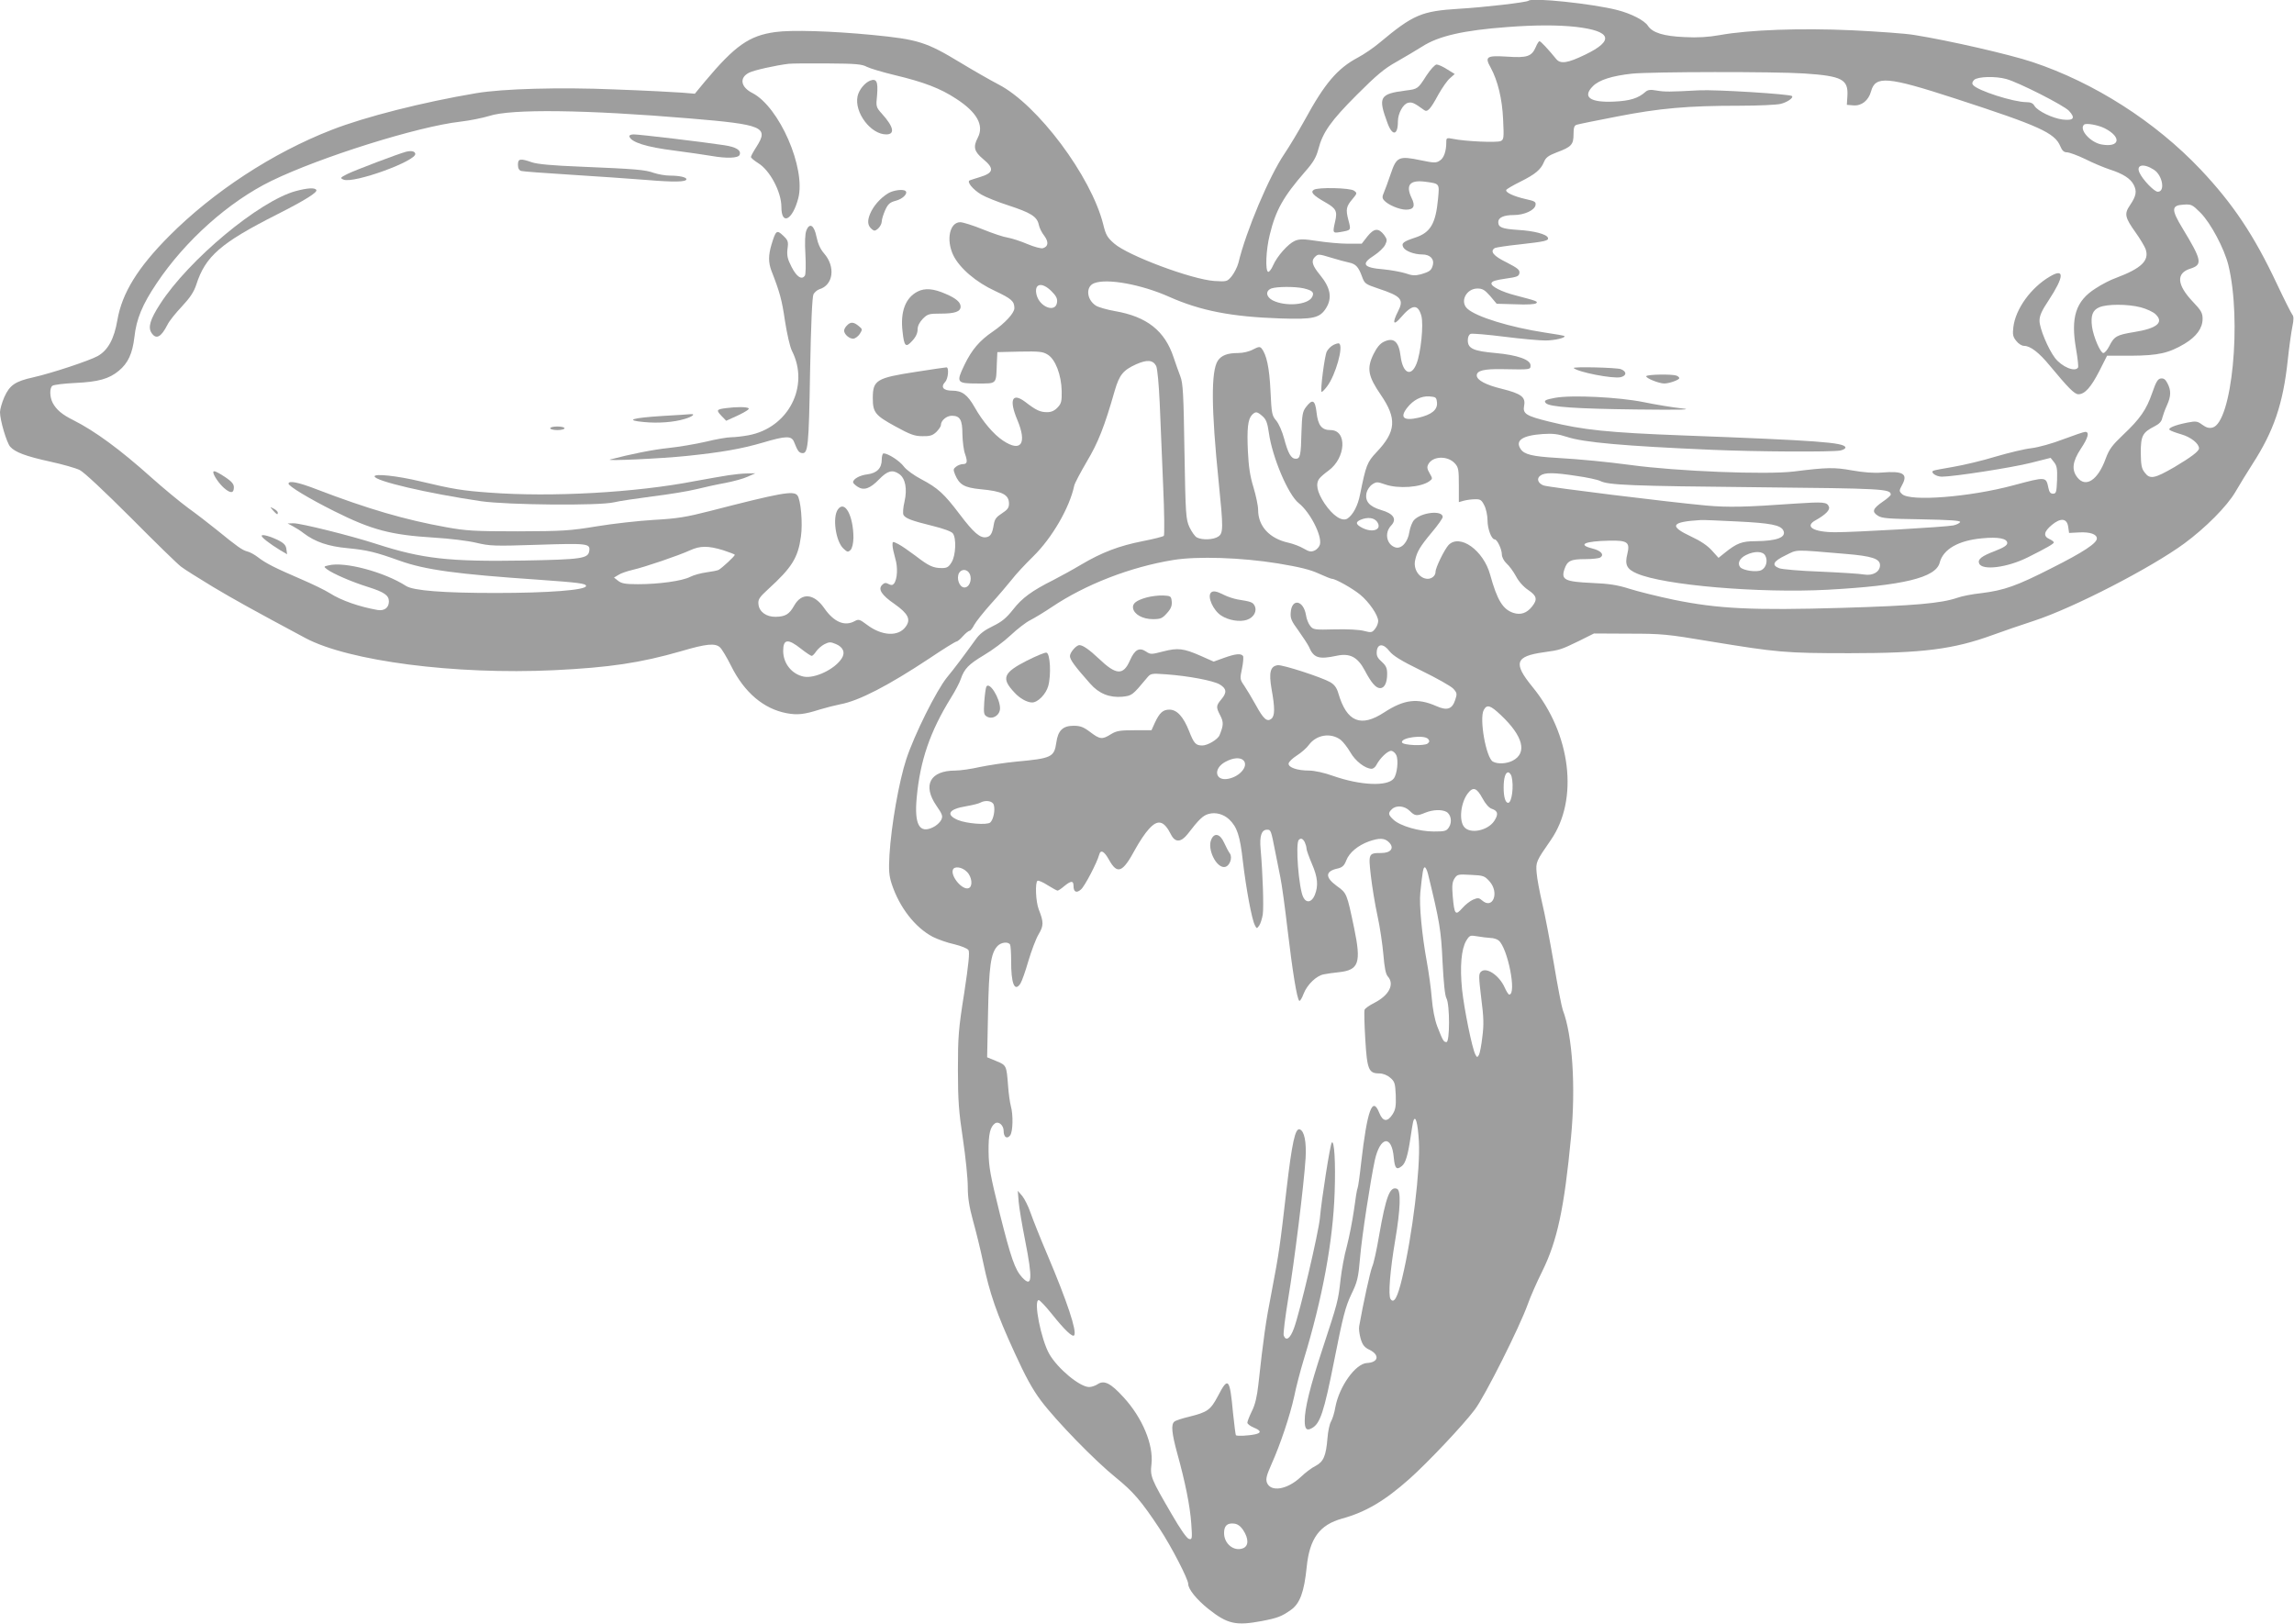 <?xml version="1.0" standalone="no"?>
<!DOCTYPE svg PUBLIC "-//W3C//DTD SVG 20010904//EN"
 "http://www.w3.org/TR/2001/REC-SVG-20010904/DTD/svg10.dtd">
<svg version="1.0" xmlns="http://www.w3.org/2000/svg"
 width="1280pt" height="906pt" viewBox="0 0 1280 906"
 preserveAspectRatio="xMidYMid meet">
<g transform="translate(0,906) scale(0.1,-0.1)"
fill="#9e9e9e" stroke="none">
<path d="M8529 9056 c-9 -9 -250 -37 -389 -45 -208 -13 -254 -32 -443 -190
-32 -27 -86 -64 -120 -82 -115 -61 -186 -145 -297 -349 -35 -63 -86 -148 -113
-188 -85 -125 -214 -430 -257 -609 -6 -23 -23 -56 -37 -74 -26 -31 -28 -31
-97 -27 -128 9 -483 142 -559 209 -38 33 -47 48 -61 106 -67 269 -367 670
-585 782 -46 24 -142 79 -213 122 -190 115 -235 129 -490 154 -229 22 -452 29
-543 16 -145 -20 -224 -76 -391 -275 l-57 -69 -71 6 c-39 3 -209 12 -377 18
-305 13 -625 4 -772 -21 -297 -50 -621 -132 -807 -205 -329 -128 -660 -345
-906 -592 -175 -176 -263 -318 -289 -469 -18 -106 -53 -169 -110 -201 -47 -26
-258 -96 -361 -119 -99 -22 -130 -43 -160 -110 -13 -30 -24 -68 -24 -84 0 -45
37 -170 57 -193 28 -31 87 -53 223 -83 69 -15 143 -36 165 -47 24 -12 137
-118 285 -266 135 -136 261 -259 280 -273 19 -15 98 -64 175 -111 122 -73 227
-131 520 -288 241 -128 833 -205 1385 -179 311 15 484 41 710 106 142 42 190
46 217 22 11 -10 39 -57 63 -105 73 -147 181 -239 310 -263 60 -11 97 -7 185
21 33 10 84 23 114 29 104 19 269 105 497 256 77 52 145 94 151 94 5 0 22 14
36 30 15 17 32 30 37 30 5 0 17 15 26 33 9 17 51 70 93 117 43 47 94 108 116
135 21 28 75 86 120 130 106 104 203 272 229 395 3 14 35 74 70 134 63 105 99
196 156 396 26 89 47 114 119 147 61 27 94 25 112 -9 7 -13 15 -100 20 -208 4
-102 13 -308 19 -458 7 -151 8 -278 4 -282 -5 -5 -58 -18 -119 -30 -131 -26
-226 -62 -341 -130 -47 -28 -118 -67 -157 -87 -120 -60 -174 -100 -224 -164
-38 -48 -62 -68 -113 -93 -46 -22 -74 -43 -95 -73 -68 -94 -118 -161 -161
-213 -59 -73 -181 -317 -227 -456 -41 -125 -84 -369 -94 -535 -5 -86 -2 -116
12 -160 43 -132 131 -245 230 -297 28 -14 81 -33 119 -41 40 -10 73 -23 80
-33 7 -12 1 -76 -24 -240 -32 -201 -35 -243 -35 -428 0 -171 5 -235 28 -387
15 -100 27 -220 27 -266 0 -62 8 -110 29 -188 16 -57 42 -162 57 -234 36 -172
74 -283 175 -503 61 -134 100 -205 148 -269 86 -114 301 -335 418 -429 97 -79
141 -130 243 -284 66 -100 160 -282 160 -309 0 -29 47 -87 112 -139 107 -85
154 -95 298 -68 89 17 112 26 164 63 49 35 73 99 87 238 16 160 72 236 198
271 131 36 238 99 376 222 102 91 298 298 364 386 55 72 251 462 296 589 14
40 50 122 80 182 84 170 123 351 161 750 27 280 8 569 -46 709 -6 16 -29 133
-50 260 -22 127 -51 281 -66 341 -14 61 -28 135 -30 165 -5 59 -3 64 79 182
157 226 113 593 -103 856 -108 132 -95 170 63 192 94 13 97 15 197 63 l84 42
196 -1 c181 0 213 -3 445 -42 384 -63 426 -67 785 -67 410 0 581 22 800 102
52 19 156 55 230 79 220 72 654 296 839 432 118 87 238 208 284 287 22 38 65
108 95 155 119 184 171 336 197 579 8 75 20 160 26 189 8 39 8 57 -1 67 -6 8
-45 85 -86 172 -128 272 -245 446 -425 637 -253 267 -593 485 -939 600 -126
42 -465 120 -660 151 -47 8 -202 19 -345 26 -288 13 -575 3 -740 -27 -62 -11
-123 -15 -195 -11 -117 5 -179 24 -205 63 -19 30 -93 68 -171 88 -136 35 -476
71 -495 52z m264 -146 c199 -23 216 -76 52 -155 -97 -47 -138 -54 -162 -24
-44 54 -86 99 -93 99 -4 0 -13 -14 -20 -31 -23 -54 -48 -63 -161 -55 -115 7
-126 0 -91 -62 39 -72 64 -173 69 -288 5 -103 4 -113 -13 -121 -20 -10 -199
-2 -266 12 -36 7 -38 6 -38 -18 0 -50 -13 -89 -36 -103 -20 -14 -32 -14 -108
2 -121 25 -134 19 -166 -76 -14 -41 -31 -88 -38 -104 -10 -22 -10 -32 0 -43
20 -25 86 -53 123 -53 44 0 54 20 31 66 -34 72 -9 101 76 90 82 -11 80 -9 72
-95 -13 -139 -42 -189 -128 -217 -66 -22 -78 -31 -66 -54 11 -21 61 -40 106
-40 43 0 68 -25 59 -59 -8 -30 -17 -37 -68 -52 -31 -8 -49 -7 -85 6 -26 8 -81
18 -122 22 -114 9 -128 30 -52 78 26 17 53 43 61 59 12 25 11 31 -6 55 -31 40
-56 38 -93 -8 l-32 -41 -76 0 c-43 0 -119 7 -171 15 -78 12 -99 12 -126 1 -37
-16 -99 -85 -122 -138 -9 -21 -22 -37 -27 -35 -17 6 -12 124 9 207 33 137 76
213 197 352 46 52 62 80 74 125 24 94 70 159 216 305 109 109 153 146 220 183
45 26 110 64 143 85 91 59 231 91 475 109 155 12 284 12 383 1z m-3956 -223
c18 -9 88 -30 155 -46 163 -39 255 -74 343 -132 116 -75 157 -148 121 -217
-27 -52 -21 -77 29 -119 65 -54 60 -78 -20 -102 -22 -7 -46 -14 -53 -17 -21
-6 15 -51 64 -80 24 -14 91 -41 150 -60 125 -41 160 -62 170 -107 3 -17 17
-46 31 -63 25 -34 23 -60 -8 -69 -10 -3 -48 7 -86 23 -37 16 -87 32 -110 36
-22 3 -85 24 -139 46 -54 22 -111 40 -126 40 -59 0 -80 -98 -39 -184 35 -72
127 -151 234 -200 91 -43 107 -57 107 -96 0 -27 -54 -85 -120 -130 -75 -51
-118 -102 -159 -187 -47 -98 -43 -103 73 -103 110 0 104 -6 108 110 l3 65 125
3 c109 2 129 0 156 -17 43 -26 76 -113 78 -203 1 -57 -2 -70 -23 -92 -17 -18
-35 -26 -58 -26 -39 0 -61 10 -122 57 -73 55 -92 13 -45 -99 56 -133 22 -184
-79 -117 -52 34 -114 107 -159 187 -40 70 -70 92 -125 92 -50 0 -66 20 -39 49
17 18 22 81 7 81 -5 0 -81 -11 -170 -25 -221 -34 -241 -46 -241 -147 0 -80 14
-96 125 -157 84 -46 108 -55 152 -55 41 -1 57 4 77 23 14 14 26 31 26 39 0 25
31 52 61 52 46 0 59 -23 59 -103 1 -40 7 -90 15 -111 15 -44 12 -56 -14 -56
-9 0 -26 -6 -36 -14 -16 -12 -17 -17 -6 -44 24 -57 51 -73 142 -82 122 -11
159 -30 159 -81 0 -23 -9 -34 -40 -54 -31 -20 -40 -32 -45 -62 -8 -51 -18 -67
-43 -71 -34 -5 -70 26 -147 128 -87 115 -122 147 -215 196 -40 21 -83 52 -97
71 -24 32 -88 73 -113 73 -5 0 -10 -15 -10 -34 0 -49 -27 -76 -80 -83 -43 -5
-80 -26 -80 -44 0 -5 11 -16 25 -25 35 -23 70 -11 121 42 46 47 74 55 111 29
35 -24 46 -83 30 -154 -8 -33 -10 -65 -6 -74 11 -20 46 -33 164 -62 60 -15
105 -31 112 -42 20 -27 16 -123 -7 -160 -16 -27 -26 -33 -54 -33 -49 0 -73 11
-147 68 -36 27 -79 57 -97 66 -32 16 -32 16 -32 -6 0 -13 7 -45 15 -73 16 -51
12 -118 -7 -142 -8 -9 -15 -10 -30 -2 -16 9 -24 7 -36 -5 -24 -24 -3 -57 70
-107 76 -54 92 -86 61 -127 -41 -56 -133 -51 -216 12 -40 30 -46 32 -68 20
-56 -31 -116 -5 -169 71 -58 84 -127 90 -169 15 -27 -48 -49 -61 -103 -62 -52
-1 -92 28 -96 70 -3 27 5 39 54 84 133 121 167 176 183 294 11 74 -1 207 -20
230 -22 27 -93 14 -489 -88 -129 -33 -181 -42 -310 -49 -85 -5 -229 -21 -320
-36 -151 -25 -189 -27 -440 -28 -242 0 -290 3 -400 23 -229 41 -438 102 -722
211 -103 40 -158 51 -158 32 0 -14 114 -83 256 -154 210 -105 315 -132 555
-147 86 -5 192 -18 237 -29 76 -18 101 -19 344 -11 276 9 292 7 286 -34 -6
-43 -42 -48 -367 -54 -416 -7 -565 10 -819 92 -144 47 -423 116 -464 116 l-33
-1 30 -16 c17 -9 44 -26 60 -39 64 -48 136 -73 245 -83 112 -11 156 -22 290
-70 143 -51 318 -75 775 -106 225 -16 265 -21 265 -35 0 -23 -213 -39 -505
-39 -292 0 -458 13 -499 39 -121 78 -344 138 -433 115 -27 -6 -28 -7 -8 -22
32 -24 137 -70 227 -98 92 -29 118 -47 118 -81 0 -35 -25 -54 -63 -48 -102 18
-203 53 -267 94 -25 16 -97 51 -160 78 -146 63 -196 88 -240 122 -19 15 -47
30 -61 33 -27 7 -53 25 -172 122 -41 33 -112 88 -158 121 -46 34 -138 110
-204 169 -175 157 -316 260 -435 320 -63 31 -96 59 -116 97 -17 33 -18 82 -2
95 7 6 65 13 128 16 129 6 189 23 243 68 52 43 76 96 87 188 11 101 44 181
124 300 159 238 403 456 641 572 274 133 816 303 1053 330 53 6 126 21 162 32
121 40 539 35 1120 -14 408 -34 441 -48 371 -158 -17 -26 -31 -52 -31 -57 0
-5 18 -20 40 -34 66 -40 130 -161 130 -245 0 -105 62 -74 94 48 44 168 -106
511 -256 588 -65 33 -74 85 -19 113 26 14 148 41 221 50 19 2 118 3 220 2 155
-1 190 -4 217 -19z m5230 -37 c212 -14 247 -33 241 -127 l-3 -48 36 -3 c46 -4
85 27 99 78 24 89 92 83 470 -40 467 -152 555 -191 586 -266 10 -25 21 -34 37
-34 13 0 59 -17 103 -38 43 -22 104 -47 134 -57 75 -24 118 -51 136 -87 18
-36 14 -61 -21 -113 -33 -48 -29 -68 31 -152 25 -35 50 -77 56 -93 22 -64 -23
-107 -163 -160 -32 -11 -84 -38 -117 -60 -110 -70 -139 -161 -108 -338 9 -52
14 -98 11 -103 -17 -27 -91 4 -129 54 -38 50 -86 165 -86 207 0 28 12 56 51
114 87 133 90 182 7 133 -106 -62 -192 -181 -204 -283 -5 -41 -2 -54 16 -76
12 -16 31 -28 44 -28 35 0 84 -38 143 -110 103 -124 138 -160 160 -160 36 0
71 40 117 130 l43 85 134 0 c151 1 210 14 299 67 66 40 100 87 100 139 0 32
-8 47 -55 96 -89 94 -94 159 -13 184 69 22 64 47 -44 225 -63 104 -63 128 4
132 45 3 50 1 96 -45 57 -57 133 -200 156 -293 75 -308 20 -879 -89 -906 -19
-5 -35 0 -57 16 -27 20 -35 21 -82 12 -71 -14 -111 -31 -100 -41 5 -5 35 -16
66 -25 52 -15 98 -51 98 -78 0 -16 -44 -49 -138 -105 -111 -64 -136 -69 -165
-30 -18 23 -21 42 -22 111 0 94 10 113 77 147 26 13 40 28 43 47 4 15 15 46
26 70 23 51 24 83 3 123 -11 22 -21 29 -37 27 -17 -2 -27 -19 -48 -80 -33 -95
-67 -144 -162 -234 -62 -59 -78 -80 -98 -134 -43 -119 -111 -164 -158 -104
-33 42 -27 89 19 159 42 63 50 95 25 95 -8 0 -63 -19 -122 -41 -62 -24 -138
-45 -178 -50 -38 -4 -128 -26 -200 -47 -71 -22 -177 -47 -235 -57 -58 -10
-109 -19 -113 -22 -17 -10 17 -33 48 -33 65 0 389 50 496 77 l111 28 19 -24
c16 -20 19 -37 17 -100 -3 -68 -5 -76 -23 -76 -13 0 -21 9 -25 31 -14 65 -11
65 -195 16 -244 -66 -579 -92 -622 -49 -17 16 -17 19 1 52 33 61 5 78 -115 68
-43 -4 -102 1 -165 12 -100 18 -140 17 -324 -6 -154 -19 -654 1 -910 36 -136
18 -278 32 -415 40 -135 8 -180 19 -200 49 -32 48 9 76 123 84 56 4 86 0 135
-16 93 -31 320 -51 807 -72 255 -11 672 -13 719 -4 18 4 30 12 28 18 -9 27
-155 38 -902 66 -425 16 -564 31 -750 77 -130 32 -149 44 -141 88 10 49 -15
68 -123 95 -91 22 -141 49 -141 75 0 27 41 37 143 35 158 -3 157 -3 157 21 0
32 -73 58 -196 69 -123 11 -154 25 -154 71 0 18 6 32 16 36 9 3 93 -4 188 -16
94 -12 197 -21 228 -21 52 0 116 15 107 25 -3 2 -51 11 -108 19 -195 30 -382
87 -433 133 -44 39 -7 113 56 113 28 0 41 -8 71 -42 l36 -43 106 -3 c63 -3
109 0 115 6 10 10 5 12 -117 44 -75 19 -136 50 -133 67 2 12 23 18 78 26 65 9
75 13 78 31 3 18 -10 28 -72 60 -74 36 -94 62 -65 80 6 3 68 13 137 20 144 16
165 21 159 37 -6 20 -78 39 -167 44 -89 6 -110 14 -110 44 0 25 30 39 87 39
58 0 117 27 121 56 3 18 -5 22 -55 33 -69 16 -116 38 -108 52 4 5 39 26 78 45
84 42 114 67 132 110 10 25 25 36 72 54 81 30 93 43 93 101 0 37 4 49 18 53 9
3 111 24 226 46 235 46 393 60 681 60 105 0 208 5 229 10 36 8 75 34 65 44
-12 11 -425 37 -519 32 -165 -9 -192 -9 -238 -1 -32 6 -47 4 -60 -7 -41 -37
-88 -51 -177 -55 -134 -6 -177 26 -117 86 34 35 108 58 218 70 109 11 800 12
961 1z m1128 -31 c69 -19 319 -146 349 -177 38 -41 27 -56 -35 -49 -56 7 -139
47 -157 76 -8 15 -22 21 -45 21 -72 0 -271 64 -297 95 -8 9 -6 17 5 29 20 19
119 22 180 5z m549 -275 c97 -50 84 -109 -19 -90 -62 12 -125 83 -97 110 10
11 78 -1 116 -20z m274 -231 c48 -30 65 -123 22 -123 -20 0 -84 67 -102 106
-21 45 23 54 80 17z m-4587 -492 c35 -11 78 -22 96 -26 38 -8 53 -24 73 -79
14 -39 19 -42 90 -66 130 -43 145 -61 110 -129 -33 -65 -25 -81 16 -33 64 75
96 77 115 9 13 -49 -3 -206 -27 -266 -30 -77 -77 -55 -89 42 -10 82 -39 106
-93 80 -22 -10 -40 -33 -58 -69 -39 -80 -31 -123 41 -228 90 -132 85 -204 -24
-319 -53 -56 -59 -73 -92 -235 -12 -64 -40 -116 -71 -136 -30 -18 -81 16 -127
84 -43 65 -52 112 -28 141 6 8 29 28 50 43 97 71 105 226 11 226 -49 0 -70 26
-78 99 -8 70 -23 77 -60 28 -18 -24 -21 -45 -24 -135 -3 -134 -7 -152 -32
-152 -26 0 -43 30 -65 113 -10 38 -29 82 -44 100 -24 28 -26 39 -32 166 -6
129 -22 203 -50 237 -9 11 -18 9 -47 -6 -22 -12 -56 -20 -84 -20 -59 0 -93
-13 -113 -43 -38 -59 -37 -265 5 -677 26 -256 26 -285 -2 -304 -26 -18 -90
-21 -120 -5 -11 6 -29 32 -41 57 -20 44 -22 68 -28 422 -5 323 -8 381 -23 420
-10 25 -26 72 -37 104 -49 150 -149 229 -328 260 -45 8 -94 22 -107 31 -52 34
-57 107 -8 125 72 28 265 -8 417 -76 175 -78 349 -112 622 -121 183 -6 220 2
255 59 34 56 24 112 -34 183 -43 52 -51 78 -31 99 20 20 20 20 96 -3z m-1564
-186 c26 -26 34 -41 31 -62 -7 -60 -96 -28 -114 41 -16 64 29 75 83 21z m1407
16 c50 -12 61 -23 47 -49 -24 -44 -149 -54 -220 -18 -37 20 -41 52 -8 66 29
11 131 12 181 1z m4671 -106 c33 -9 71 -26 84 -40 46 -45 5 -78 -121 -98 -97
-16 -111 -23 -139 -79 -11 -21 -25 -38 -33 -38 -16 0 -55 90 -63 147 -8 62 3
92 40 108 43 19 159 19 232 0z m-3927 -531 c4 -41 -30 -68 -103 -85 -84 -19
-106 1 -63 56 34 43 78 66 123 63 37 -3 40 -5 43 -34z m-974 -76 c21 -18 28
-38 36 -93 19 -137 108 -347 167 -393 63 -50 130 -181 118 -230 -3 -12 -16
-28 -30 -34 -19 -9 -30 -7 -61 11 -20 12 -57 26 -83 32 -107 23 -171 92 -171
184 0 23 -12 79 -26 126 -19 61 -27 116 -31 200 -6 128 0 180 23 204 20 20 28
19 58 -7z m1074 -264 c20 -22 22 -36 22 -121 l0 -95 28 8 c15 4 43 8 62 8 30
1 37 -4 52 -34 10 -19 18 -57 18 -83 0 -48 22 -107 40 -107 14 0 40 -55 40
-84 0 -14 11 -36 26 -50 15 -13 39 -46 53 -72 15 -29 43 -60 69 -77 47 -32 52
-52 21 -91 -30 -38 -64 -49 -105 -36 -59 20 -90 71 -129 212 -37 137 -170 232
-233 166 -23 -26 -72 -125 -72 -149 0 -21 -20 -39 -44 -39 -46 1 -81 53 -70
103 10 48 27 77 93 156 34 40 61 79 61 86 0 39 -119 27 -160 -17 -10 -11 -22
-41 -26 -66 -8 -57 -44 -96 -77 -87 -50 15 -64 81 -25 122 34 36 14 67 -56 87
-66 20 -91 49 -81 96 4 17 18 38 32 47 23 15 28 15 71 0 73 -26 201 -17 248
18 18 13 18 15 1 44 -14 24 -16 35 -7 51 25 46 108 48 148 4z m680 -70 c58 -8
117 -21 131 -28 45 -23 170 -28 881 -35 695 -7 740 -9 740 -41 0 -5 -20 -23
-44 -39 -56 -39 -63 -56 -29 -78 23 -16 58 -18 246 -21 155 -3 217 -7 214 -15
-2 -6 -19 -15 -38 -19 -44 -9 -547 -38 -658 -38 -123 0 -175 32 -110 67 55 31
81 57 74 75 -10 27 -30 28 -185 18 -280 -20 -376 -22 -500 -11 -208 19 -881
102 -907 112 -32 12 -41 39 -18 55 24 18 74 18 203 -2z m-1114 -256 c30 -43
-24 -64 -84 -33 -36 19 -38 32 -7 45 39 16 75 11 91 -12z m2011 2 c185 -9 239
-20 255 -49 20 -39 -34 -60 -155 -61 -75 0 -104 -11 -170 -64 l-36 -29 -37 41
c-24 27 -64 54 -114 77 -128 60 -115 83 52 93 14 1 106 -3 205 -8z m1845 -29
l5 -35 57 3 c60 3 98 -10 98 -34 0 -26 -75 -76 -250 -164 -198 -101 -267 -125
-395 -141 -49 -5 -110 -17 -134 -26 -91 -31 -238 -44 -641 -56 -505 -15 -694
-5 -940 45 -91 19 -203 47 -250 62 -66 21 -113 28 -208 32 -151 7 -172 18
-153 76 16 48 35 57 118 57 37 0 74 4 82 9 24 15 5 38 -43 50 -87 22 -45 41
94 44 102 2 116 -9 100 -75 -15 -59 -3 -84 53 -108 150 -66 685 -111 1063 -91
422 23 605 67 627 151 19 75 104 124 236 136 90 9 141 -1 141 -26 0 -13 -18
-25 -69 -45 -74 -28 -97 -46 -88 -69 16 -41 156 -24 272 34 104 52 144 75 145
83 0 4 -11 13 -25 19 -35 16 -31 41 13 78 50 42 85 38 92 -9z m-7506 -131 c36
-12 66 -23 66 -26 0 -8 -72 -74 -90 -84 -8 -4 -39 -10 -69 -14 -30 -4 -70 -15
-90 -25 -44 -23 -175 -41 -291 -41 -71 0 -92 4 -111 19 l-23 18 25 15 c13 9
49 21 79 28 66 15 257 80 320 109 57 26 101 26 184 1z m6265 -21 c146 -12 191
-27 191 -63 0 -37 -40 -60 -88 -52 -20 4 -129 11 -242 16 -113 4 -217 13 -232
19 -45 17 -34 39 35 72 69 34 39 33 336 8z m-449 -10 c15 -28 5 -66 -21 -80
-26 -14 -103 -3 -119 16 -17 21 -4 50 33 68 47 23 94 22 107 -4z m-2720 -43
c121 -20 182 -35 229 -57 35 -16 68 -29 73 -29 20 0 114 -53 157 -88 50 -41
101 -115 101 -148 0 -12 -8 -32 -18 -44 -16 -20 -21 -21 -60 -11 -24 7 -94 11
-163 9 -114 -3 -122 -2 -138 19 -10 12 -21 39 -24 61 -14 83 -79 95 -85 15 -3
-34 4 -49 43 -102 25 -35 51 -75 58 -89 27 -64 54 -73 157 -51 72 15 115 -7
155 -82 37 -70 62 -99 86 -99 24 0 39 30 39 79 0 33 -6 46 -30 68 -24 21 -30
34 -28 58 4 45 38 45 71 1 20 -25 64 -53 179 -109 84 -41 164 -86 177 -100 21
-23 22 -29 11 -62 -17 -53 -46 -62 -106 -35 -105 46 -179 37 -290 -35 -131
-86 -209 -54 -256 105 -9 32 -22 49 -45 63 -49 28 -265 98 -293 95 -42 -5 -51
-40 -35 -133 19 -105 19 -149 -1 -166 -24 -19 -44 -2 -87 77 -21 38 -50 86
-64 107 -25 36 -25 39 -13 96 7 33 9 64 6 70 -11 16 -42 13 -106 -10 l-58 -21
-72 32 c-96 42 -127 46 -209 25 -66 -17 -71 -18 -96 -1 -38 25 -63 12 -90 -49
-37 -85 -77 -83 -173 9 -54 51 -90 76 -109 76 -18 0 -53 -41 -53 -61 0 -20 27
-57 113 -154 49 -56 108 -79 179 -73 54 6 56 7 136 103 23 28 24 28 110 22
123 -9 261 -35 297 -56 39 -23 42 -45 11 -82 -31 -37 -32 -44 -7 -92 19 -37
18 -55 -4 -109 -9 -24 -67 -58 -96 -58 -37 0 -47 11 -74 80 -32 81 -68 120
-110 120 -36 0 -55 -17 -82 -75 l-18 -40 -95 0 c-81 0 -100 -3 -131 -22 -49
-31 -62 -29 -116 12 -37 28 -55 35 -93 35 -60 0 -87 -27 -96 -94 -12 -81 -26
-88 -223 -106 -63 -6 -154 -20 -203 -30 -48 -11 -110 -20 -138 -20 -140 0
-184 -81 -105 -196 33 -48 37 -58 27 -79 -7 -14 -27 -33 -47 -42 -75 -36 -104
16 -90 166 19 206 74 368 191 557 24 38 49 86 55 105 20 58 44 82 129 133 46
27 113 77 149 111 36 34 86 73 111 85 25 13 78 45 118 72 189 127 439 224 678
263 135 22 380 14 584 -19z m-1719 -59 c15 -34 -4 -79 -33 -75 -26 4 -42 51
-27 80 14 25 47 23 60 -5z m-942 -417 c28 -22 55 -40 60 -40 5 0 16 11 25 25
9 13 30 32 46 40 26 13 34 14 64 1 41 -17 54 -48 32 -81 -39 -60 -149 -112
-210 -101 -67 13 -116 73 -116 144 0 66 26 70 99 12z m3906 -371 c124 -117
148 -211 65 -254 -34 -17 -83 -20 -110 -5 -38 21 -77 240 -51 288 18 33 37 27
96 -29z m-895 -137 c14 -11 38 -42 54 -69 28 -50 84 -93 120 -93 8 0 21 10 27
23 19 36 61 77 81 77 10 0 23 -11 29 -24 13 -28 5 -105 -14 -130 -34 -46 -187
-39 -338 14 -50 18 -105 30 -135 30 -65 0 -114 17 -114 38 0 10 21 30 46 46
25 16 55 42 67 59 42 57 121 70 177 29z m489 4 c8 -10 8 -16 -3 -25 -18 -15
-138 -10 -143 6 -9 27 124 45 146 19z m-1029 -121 c26 -32 -23 -89 -87 -101
-74 -14 -85 58 -15 95 44 24 85 26 102 6z m1494 -87 c14 -53 2 -148 -19 -148
-15 0 -25 32 -25 85 0 53 10 85 25 85 7 0 15 -10 19 -22z m-162 -123 c16 -30
36 -53 51 -58 36 -12 39 -31 14 -69 -37 -54 -134 -73 -167 -33 -31 37 -19 138
21 189 29 37 49 30 81 -29z m-2727 -36 c9 -28 -2 -84 -20 -99 -19 -15 -131 -6
-180 14 -70 30 -52 61 46 77 35 6 71 15 79 20 29 16 68 10 75 -12z m2321 -34
c29 -29 39 -30 87 -10 42 17 90 19 117 5 26 -14 34 -57 15 -86 -14 -22 -23
-24 -85 -24 -81 0 -188 31 -225 66 -29 27 -31 37 -9 58 24 24 71 20 100 -9z
m-1008 -47 c45 -43 61 -91 77 -235 18 -152 50 -325 67 -356 10 -20 11 -20 24
-2 7 10 16 38 20 62 6 44 0 228 -12 364 -7 74 5 109 36 109 21 0 22 -2 45
-120 8 -41 21 -106 29 -145 8 -38 26 -169 40 -290 28 -237 53 -392 66 -400 4
-2 15 15 24 40 20 51 72 101 113 108 15 3 54 9 85 12 110 12 124 52 84 245
-41 196 -41 196 -97 236 -67 49 -65 83 7 98 24 6 35 16 46 45 17 44 66 84 127
106 58 20 87 19 111 -5 32 -32 11 -60 -43 -60 -71 0 -72 -3 -58 -127 7 -59 23
-160 37 -223 14 -63 28 -161 33 -217 6 -73 13 -108 24 -121 40 -44 8 -106 -74
-148 -28 -14 -52 -31 -55 -39 -3 -8 -1 -82 4 -165 10 -169 19 -190 78 -190 20
0 44 -9 61 -24 25 -21 28 -31 31 -97 2 -61 -1 -80 -17 -106 -29 -46 -55 -43
-75 7 -38 96 -67 16 -101 -278 -8 -74 -17 -137 -20 -142 -3 -4 -12 -59 -20
-121 -9 -63 -27 -154 -40 -204 -14 -49 -29 -133 -35 -185 -13 -119 -16 -129
-100 -385 -71 -216 -100 -334 -100 -404 0 -45 11 -57 39 -41 47 25 68 87 126
380 48 243 62 297 94 365 35 72 40 92 50 208 10 120 58 429 82 542 30 135 95
144 106 15 6 -61 15 -71 45 -47 20 15 34 61 48 157 6 41 13 84 16 94 12 37 25
-10 31 -112 9 -154 -36 -525 -93 -763 -26 -110 -46 -146 -65 -118 -14 20 -3
158 26 329 29 170 33 278 10 286 -40 16 -62 -44 -100 -261 -13 -77 -30 -156
-39 -175 -11 -28 -49 -200 -72 -330 -3 -14 1 -45 8 -70 11 -36 21 -49 51 -63
57 -29 48 -70 -16 -73 -64 -4 -154 -130 -176 -246 -5 -32 -17 -68 -24 -80 -8
-13 -17 -54 -20 -93 -8 -99 -22 -132 -66 -155 -21 -10 -58 -38 -84 -63 -75
-70 -167 -85 -188 -30 -7 20 -2 40 25 101 50 111 104 273 127 378 10 50 34
143 53 205 105 344 164 663 173 935 6 168 -2 294 -16 278 -9 -10 -57 -316 -66
-419 -7 -81 -113 -532 -145 -617 -21 -58 -44 -74 -57 -41 -4 9 8 102 25 207
34 202 88 638 97 784 5 90 -7 151 -33 160 -25 8 -43 -75 -73 -331 -37 -322
-42 -358 -84 -578 -32 -161 -46 -262 -74 -518 -7 -64 -18 -111 -36 -146 -14
-29 -25 -57 -25 -64 0 -7 16 -19 35 -27 42 -17 45 -30 8 -38 -38 -8 -101 -11
-107 -5 -2 2 -9 58 -16 124 -18 195 -27 205 -84 95 -42 -79 -58 -90 -162 -116
-38 -9 -75 -21 -81 -27 -20 -15 -15 -65 16 -178 44 -159 71 -291 78 -391 6
-84 5 -90 -12 -86 -12 2 -48 53 -97 138 -116 199 -121 211 -113 280 12 108
-51 259 -156 373 -71 78 -108 97 -144 73 -13 -9 -35 -16 -48 -16 -51 0 -174
101 -222 184 -46 80 -90 301 -59 301 6 0 38 -34 71 -75 74 -93 119 -135 127
-121 15 24 -39 187 -149 447 -41 96 -83 202 -95 237 -12 35 -33 77 -46 93
l-25 29 5 -62 c3 -34 19 -130 36 -215 43 -218 39 -266 -17 -206 -40 44 -62
107 -124 354 -54 218 -62 262 -63 349 -1 97 9 138 37 157 20 12 47 -12 47 -42
0 -36 19 -49 37 -25 15 22 17 115 3 164 -5 19 -12 68 -15 110 -9 117 -9 116
-66 140 l-51 21 5 247 c5 258 15 333 52 373 20 22 60 27 71 9 3 -6 6 -46 6
-88 -1 -129 19 -180 52 -129 8 13 28 69 44 125 17 57 42 124 57 149 29 49 29
68 1 139 -17 44 -21 150 -7 160 5 3 31 -8 57 -25 26 -16 51 -30 55 -30 4 0 21
11 37 25 38 31 52 32 52 1 0 -34 17 -42 42 -19 21 18 90 151 101 193 8 31 28
21 55 -28 47 -84 76 -72 147 60 22 40 55 90 74 110 51 58 85 50 125 -29 23
-46 56 -44 93 3 62 81 86 104 117 112 39 11 82 -1 114 -30z m422 -127 c5 -11
10 -27 10 -36 0 -9 14 -47 30 -85 33 -76 37 -123 16 -175 -17 -41 -47 -46 -64
-12 -25 48 -45 301 -25 320 11 12 22 8 33 -12z m-1885 -166 c29 -28 34 -82 10
-91 -34 -14 -102 66 -88 103 8 21 52 15 78 -12z m2573 -12 c65 -266 73 -314
81 -490 6 -115 13 -189 22 -204 19 -35 19 -244 0 -244 -16 0 -20 7 -52 89 -14
38 -25 95 -30 155 -4 53 -17 146 -28 206 -27 148 -43 316 -36 384 12 116 16
141 25 141 5 0 13 -17 18 -37z m343 -41 c57 -64 18 -160 -42 -106 -16 14 -23
15 -49 4 -16 -7 -44 -28 -61 -48 -38 -43 -44 -36 -53 66 -5 60 -3 80 10 100
15 23 20 24 91 20 70 -3 77 -6 104 -36z m5 -316 c17 0 38 -7 46 -14 51 -42
102 -302 59 -302 -4 0 -16 18 -26 41 -31 68 -103 115 -132 86 -13 -12 -12 -30
2 -147 14 -108 15 -149 6 -217 -5 -46 -14 -91 -19 -100 -9 -15 -11 -14 -20 3
-18 34 -62 251 -74 362 -13 129 -4 226 23 272 19 31 22 32 62 25 23 -4 56 -8
73 -9z m-1379 -3305 c31 -47 31 -89 -2 -101 -50 -19 -105 25 -105 85 0 40 17
57 55 53 20 -2 36 -13 52 -37z"/>
<path d="M7959 8638 c-47 -74 -49 -75 -114 -83 -148 -19 -157 -36 -103 -182
27 -74 58 -69 58 9 0 44 28 97 56 104 22 6 35 0 90 -40 18 -14 35 3 79 85 22
39 51 81 66 93 l26 23 -42 26 c-23 15 -50 27 -59 27 -9 0 -34 -27 -57 -62z"/>
<path d="M7331 8001 c-21 -13 -3 -32 64 -70 60 -34 68 -49 55 -106 -15 -65
-14 -67 28 -60 62 11 61 9 46 66 -16 61 -13 77 24 120 25 30 25 32 7 45 -22
16 -201 20 -224 5z"/>
<path d="M4855 8610 c-30 -12 -62 -51 -70 -87 -19 -90 73 -213 160 -213 50 0
42 42 -23 114 -34 38 -35 40 -28 106 6 74 -3 94 -39 80z"/>
<path d="M3512 8298 c10 -32 96 -59 249 -78 85 -11 178 -25 208 -30 85 -15
151 -13 158 6 10 26 -20 44 -88 54 -116 18 -473 60 -502 60 -18 0 -27 -5 -25
-12z"/>
<path d="M2265 8213 c-42 -11 -285 -103 -327 -124 -40 -20 -41 -23 -22 -31 55
-25 414 106 401 145 -4 14 -23 17 -52 10z"/>
<path d="M2890 8141 c0 -20 6 -31 18 -35 9 -3 134 -12 277 -21 143 -9 332 -22
420 -29 155 -13 225 -12 225 4 0 11 -39 20 -91 20 -26 0 -66 7 -90 15 -50 18
-100 22 -410 35 -156 6 -240 14 -270 24 -66 23 -79 21 -79 -13z"/>
<path d="M1651 7994 c-204 -55 -599 -384 -758 -631 -55 -85 -68 -129 -48 -160
26 -40 54 -25 90 46 9 19 45 64 80 101 45 48 67 81 80 121 51 159 136 233 450
392 158 80 228 124 220 137 -8 14 -50 11 -114 -6z"/>
<path d="M4955 7981 c-44 -27 -82 -71 -100 -114 -17 -41 -14 -67 11 -87 12
-10 18 -9 34 5 11 10 20 28 20 39 0 12 9 40 19 63 16 35 26 44 60 53 38 10 68
40 54 54 -13 12 -69 5 -98 -13z"/>
<path d="M4499 7773 c-7 -18 -9 -66 -5 -133 3 -58 2 -111 -3 -118 -17 -26 -46
-7 -74 48 -23 45 -27 63 -23 101 6 41 3 48 -24 74 -36 34 -41 30 -65 -49 -18
-60 -18 -100 -1 -146 47 -120 59 -164 76 -281 11 -71 28 -146 39 -167 100
-197 -20 -430 -243 -471 -33 -6 -76 -11 -97 -11 -21 0 -84 -11 -141 -25 -57
-13 -150 -29 -208 -35 -87 -9 -211 -34 -325 -64 -38 -10 290 5 430 20 191 20
301 39 421 74 131 39 161 39 175 3 19 -48 26 -58 42 -61 36 -7 40 32 47 453 5
270 12 419 19 433 6 11 21 24 33 28 78 23 91 126 26 200 -20 23 -34 53 -42 92
-13 66 -39 82 -57 35z"/>
<path d="M5120 7433 c-68 -35 -97 -112 -84 -223 9 -84 18 -92 54 -52 20 21 30
43 30 63 0 20 10 40 29 60 27 27 35 29 101 29 78 0 110 11 110 39 0 24 -25 46
-81 70 -69 31 -118 35 -159 14z"/>
<path d="M4726 7244 c-9 -8 -16 -22 -16 -29 0 -20 28 -45 50 -45 11 0 27 12
37 26 16 26 16 27 -6 45 -28 23 -45 24 -65 3z"/>
<path d="M4055 6783 c-57 -7 -60 -11 -31 -42 l28 -29 68 31 c42 20 64 35 57
39 -12 8 -68 8 -122 1z"/>
<path d="M3699 6739 c-174 -11 -215 -24 -107 -34 81 -8 169 -1 228 17 42 12
63 29 35 27 -11 -1 -81 -6 -156 -10z"/>
<path d="M3070 6670 c0 -5 18 -10 40 -10 22 0 40 5 40 10 0 6 -18 10 -40 10
-22 0 -40 -4 -40 -10z"/>
<path d="M1190 6425 c0 -17 34 -66 61 -89 36 -31 54 -29 54 5 0 18 -13 33 -49
57 -46 30 -66 39 -66 27z"/>
<path d="M4065 6408 c-33 -5 -118 -20 -189 -33 -331 -64 -797 -90 -1144 -64
-152 11 -202 19 -387 63 -129 31 -255 44 -255 28 0 -26 296 -95 595 -139 148
-21 658 -26 741 -6 28 7 124 21 215 33 90 11 200 29 244 40 44 11 117 27 162
35 46 9 102 24 125 35 l43 19 -45 -1 c-25 0 -72 -5 -105 -10z"/>
<path d="M4675 6217 c-31 -44 -12 -178 31 -218 22 -21 26 -21 40 -8 9 10 15
35 16 67 0 123 -48 214 -87 159z"/>
<path d="M1524 6211 c21 -23 26 -26 26 -11 0 5 -10 15 -22 21 -23 12 -23 12
-4 -10z"/>
<path d="M1460 6070 c0 -10 46 -45 103 -80 l39 -23 -4 28 c-2 21 -13 33 -39
47 -48 25 -99 39 -99 28z"/>
<path d="M8781 7006 c25 -23 216 -60 261 -51 35 8 36 32 2 45 -23 9 -272 15
-263 6z"/>
<path d="M9186 6961 c-6 -10 70 -41 100 -41 28 0 84 20 84 30 0 4 -7 11 -16
14 -24 9 -162 7 -168 -3z"/>
<path d="M8677 6840 c-55 -10 -65 -16 -51 -30 21 -21 169 -31 504 -35 251 -3
320 -1 255 6 -49 5 -146 21 -214 35 -138 28 -402 41 -494 24z"/>
<path d="M7440 7135 c-14 -7 -31 -24 -37 -37 -12 -24 -37 -217 -29 -225 2 -2
16 11 31 31 47 62 93 224 67 239 -4 3 -18 -1 -32 -8z"/>
<path d="M6757 5753 c-22 -22 12 -99 57 -128 41 -27 104 -37 143 -24 39 13 59
49 43 80 -11 19 -20 22 -95 34 -21 4 -56 15 -77 26 -39 20 -60 24 -71 12z"/>
<path d="M6398 5726 c-57 -16 -80 -33 -76 -59 5 -35 54 -62 110 -62 44 0 53 4
79 33 23 25 29 42 27 65 -3 30 -5 32 -48 34 -25 1 -66 -4 -92 -11z"/>
<path d="M5729 5373 c-131 -67 -143 -98 -70 -176 30 -34 72 -57 100 -57 32 0
77 46 90 92 17 62 11 182 -10 186 -9 2 -58 -19 -110 -45z"/>
<path d="M5504 5229 c-4 -7 -9 -45 -12 -85 -4 -66 -3 -73 17 -84 32 -16 71 10
71 48 -1 56 -58 149 -76 121z"/>
<path d="M6759 4376 c-25 -53 28 -161 75 -154 27 4 45 52 28 76 -7 9 -21 36
-32 60 -22 49 -54 57 -71 18z"/>
</g>
</svg>

